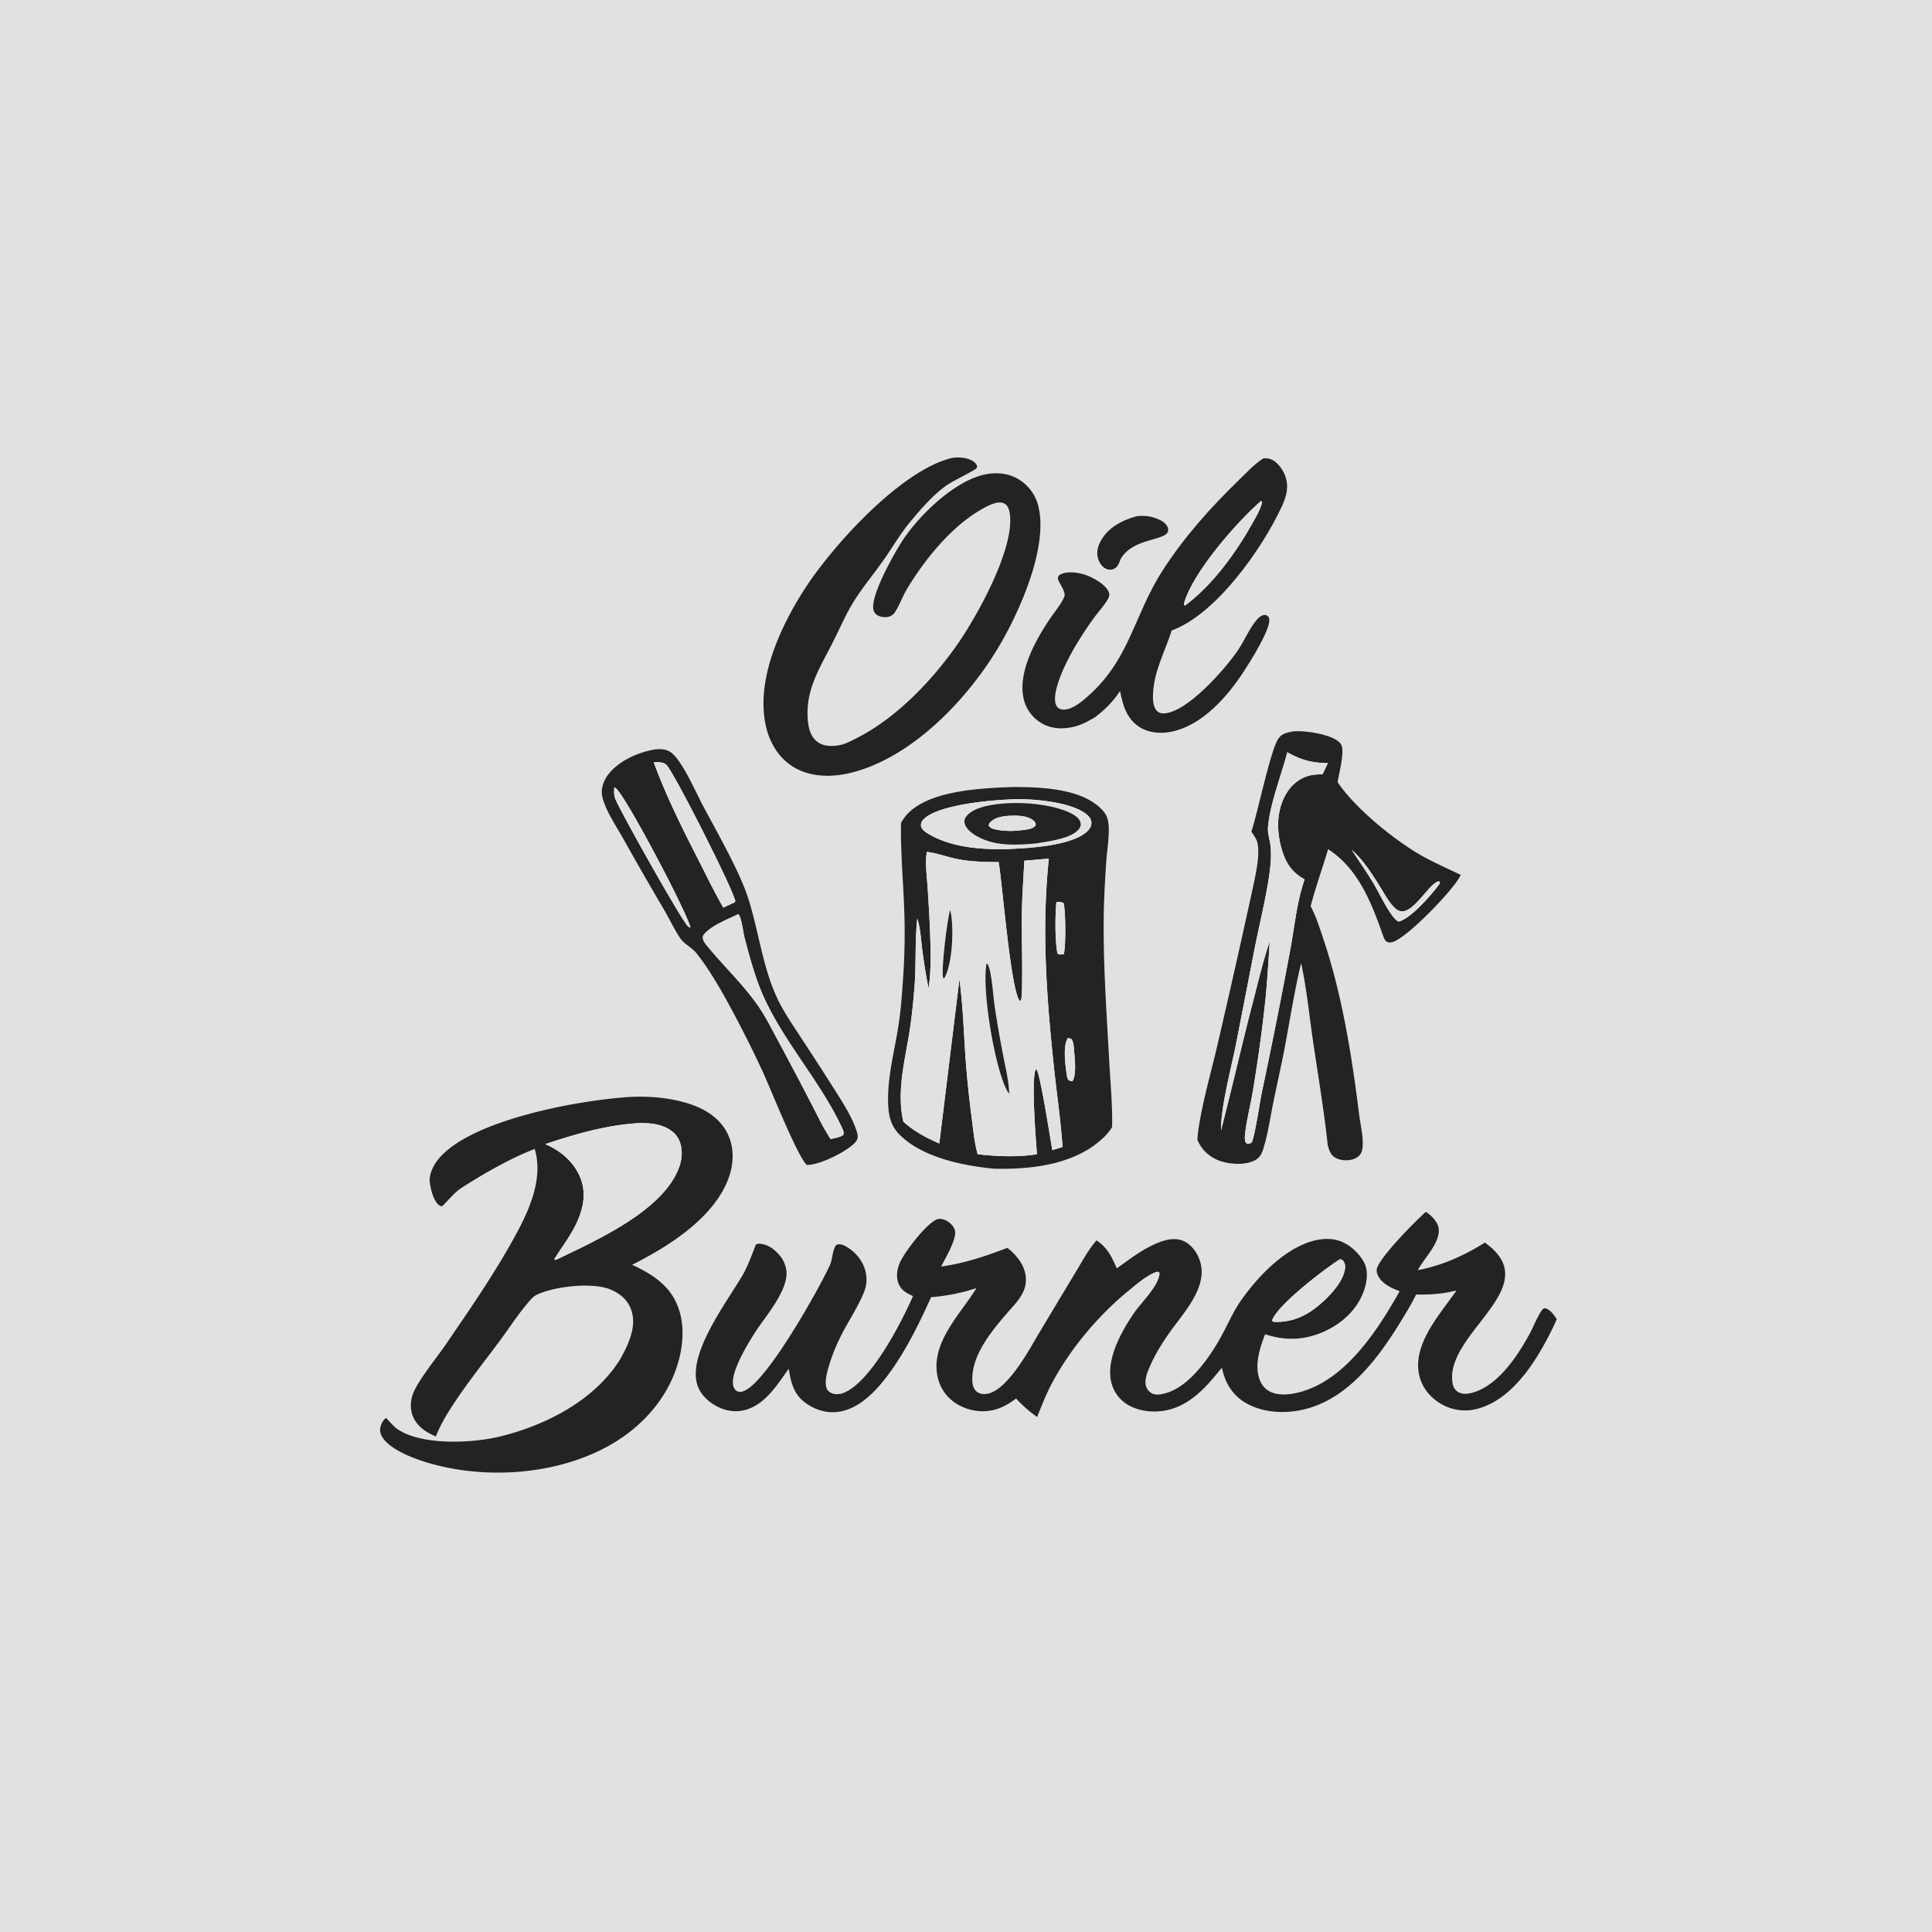 <svg xmlns="http://www.w3.org/2000/svg" style="display: block;" viewBox="0 0 2048 2048" width="1024" height="1024"><path transform="translate(0,0)" fill="rgb(225,225,225)" d="M 0 0 L 2048 0 L 2048 2048 L 0 2048 L 0 0 z M 1009.96 485.241 C 955.355 497.45 880.903 580.111 851.525 626.533 C 826.275 666.433 801.151 721.614 811.837 769.589 C 815.747 787.142 825.369 803.449 840.973 812.962 C 859.667 824.359 882.734 824.172 903.365 818.872 C 968.272 802.198 1027.13 739.674 1059.97 683.508 C 1081.82 646.133 1111.83 578.28 1100.4 535.367 A 46.075 46.075 0 0 0 1078.09 507.085 C 1065.83 500.366 1051.21 500.39 1038.11 504.48 C 1007.68 513.983 973.261 547.447 956.163 573.799 C 947.502 587.503 922.866 630.693 925.801 646.043 A 9.066 9.066 0 0 0 930.117 652.201 C 933.698 654.355 938.932 654.864 942.881 653.531 C 945.472 652.655 947.37 650.975 948.854 648.704 C 953.843 641.067 956.778 632.07 961.51 624.222 C 980.617 592.53 1009.39 557.027 1042.04 539.042 C 1047.97 535.78 1057.7 530.442 1064.44 533.704 C 1067.74 535.301 1069.26 538.781 1069.97 542.172 C 1077.5 577.803 1036.86 651.125 1016.02 681.353 C 989.258 720.19 950.662 760.922 908.331 782.302 C 902.841 785.075 896.635 788.519 890.564 789.755 C 882.675 791.361 873.297 791.413 866.543 786.403 C 859.822 781.416 857.359 773.108 856.506 765.133 C 852.887 731.318 869.706 707.205 883.982 678.606 C 891.361 663.822 897.752 648.695 906.811 634.798 C 916.381 620.117 927.633 606.609 937.655 592.261 C 946.565 579.505 954.192 566.158 964.153 554.095 C 975.573 540.264 989.311 524.269 1004.11 514.02 C 1009.43 510.331 1033.18 498.593 1035 496.541 C 1035.5 495.977 1035.57 495.148 1035.86 494.452 C 1035.16 491.821 1033.69 490.277 1031.43 488.841 C 1025.33 484.98 1016.93 484.473 1009.96 485.241 z M 1339.22 485.848 C 1329.56 492.07 1321.35 500.99 1313.12 508.979 C 1283.13 538.112 1255.44 569.063 1232.71 604.271 C 1200.43 654.252 1198.04 701.132 1148.57 742.021 C 1142.84 746.753 1133.35 753.488 1125.5 752.012 C 1122.95 751.533 1121.1 750.351 1119.83 748.027 C 1114.92 739.093 1123.44 717.818 1127.34 709.127 C 1135.71 690.502 1147.13 672.458 1158.99 655.83 C 1163.84 649.022 1170.29 642.322 1174.46 635.163 C 1175.87 632.745 1176.41 630.41 1175.38 627.725 C 1172.29 619.712 1159.84 612.879 1152.06 609.89 C 1144.49 606.978 1131.18 604.747 1123.72 609.114 C 1121.42 610.458 1121.62 611.522 1121.34 613.901 C 1123.23 618.953 1130.31 627.699 1128.1 632.821 C 1124.56 641.042 1117.25 649.363 1112.25 656.882 C 1097 679.813 1077.44 714.829 1085.81 743.552 C 1088.87 754.07 1096.7 763.149 1106.51 767.977 C 1118.27 773.761 1132.34 772.964 1144.41 768.597 C 1150.15 766.52 1155.35 763.491 1160.6 760.427 C 1171.6 752.192 1179.68 743.935 1187.32 732.535 C 1190.05 746.944 1193.99 761.093 1206.77 769.949 C 1216.83 776.927 1229.83 778.075 1241.59 775.684 C 1274.83 768.926 1301.44 738.102 1318.99 711.025 C 1325.19 701.47 1347.12 666.934 1345.47 656.235 C 1345.05 653.573 1344.06 653.213 1341.99 651.901 C 1338.62 651.736 1336.6 652.646 1334.21 654.931 C 1325.83 662.944 1319.17 679.092 1312.41 689.059 C 1298.91 708.987 1258.68 755.005 1233.86 756.259 C 1231.22 756.392 1228.64 755.67 1226.68 753.811 C 1221.46 748.836 1221.93 738.68 1222.49 732.027 C 1224.4 709.419 1235.28 689.566 1242.06 668.354 C 1289.27 651.072 1337.8 581.894 1358.59 537.326 C 1363.65 526.468 1366.69 516.004 1362.3 504.272 C 1359.81 497.596 1354.28 489.748 1347.51 486.915 C 1344.73 485.753 1342.18 485.703 1339.22 485.848 z M 1205.1 547.162 C 1189.79 551.441 1175.22 558.611 1167.02 573.063 C 1163.72 578.865 1162.04 585.63 1164.01 592.167 C 1165.27 596.326 1167.88 600.539 1171.81 602.638 C 1174.18 603.902 1176.83 604.223 1179.43 603.501 C 1182.94 602.524 1184.67 600.301 1186.09 597.158 A 105.176 105.176 0 0 0 1188.01 592.515 C 1188.19 592.214 1188.37 591.91 1188.55 591.611 C 1203.18 568.041 1242.22 574.325 1238.02 559.666 C 1236.7 555.099 1232 552.164 1227.91 550.401 C 1220.15 547.057 1213.43 546.364 1205.1 547.162 z M 1371.02 775.229 C 1364.39 776.508 1358.6 777.448 1354.73 783.587 C 1346.55 796.578 1333.14 861.43 1326.5 881.569 C 1328.58 884.766 1331.37 888.402 1332.5 892.062 C 1336.42 904.789 1330.63 928.865 1327.87 941.946 A 12427.8 12427.8 0 0 1 1289.98 1110.08 C 1283.5 1137.78 1270.92 1181.64 1269.24 1208.32 C 1273.99 1218.8 1281.07 1225.86 1291.96 1230.17 C 1302.37 1234.29 1319.17 1235.38 1329.41 1230.4 C 1335.48 1227.46 1337.58 1223.09 1339.46 1216.88 C 1344.28 1200.9 1346.74 1183.45 1350.1 1167.06 C 1354.2 1147.06 1358.78 1127.15 1362.52 1107.07 C 1367.85 1078.45 1372.42 1049.41 1379.25 1021.11 C 1385.08 1047.74 1387.76 1075.68 1391.71 1102.68 C 1397.12 1139.63 1403.5 1176.78 1407.43 1213.91 C 1409.08 1219.59 1410.49 1224.59 1416.05 1227.55 C 1421.62 1230.51 1429.62 1230.7 1435.46 1228.47 C 1438.93 1227.14 1442.05 1224.68 1443.34 1221.09 C 1446.85 1211.32 1442.1 1192.24 1440.83 1182.04 C 1432.95 1118.57 1422.55 1053.05 1401.85 992.352 C 1398.5 982.524 1395.24 972.1 1390.47 962.871 A 55.312 55.312 0 0 0 1389.33 960.782 C 1394.59 940.351 1401.9 920.434 1407.84 900.186 C 1439.52 920.681 1453.38 955.929 1465.44 990.017 C 1467.19 994.963 1468.51 999.97 1474.75 998.982 C 1489.56 996.636 1538.96 944.886 1547.13 929.995 C 1547.59 929.153 1548.02 928.293 1548.42 927.419 C 1533.7 920.191 1518.58 913.802 1504.41 905.513 C 1476.46 889.169 1435.83 856.023 1417.96 829.116 C 1419.17 820.672 1425.97 795.736 1421.54 788.943 C 1415.86 780.232 1394.28 776.586 1384.54 775.546 C 1379.99 775.059 1375.59 774.997 1371.02 775.229 z M 695.352 794.294 C 677.353 796.898 656.08 806.225 644.747 820.973 C 640.113 827.003 636.885 835.449 638.162 843.145 C 638.243 843.631 638.344 844.113 638.459 844.591 C 642.146 859.887 653.198 875.708 660.86 889.385 A 3763.59 3763.59 0 0 0 704.367 965.127 C 709.984 974.758 714.851 985.392 721.09 994.582 C 725.261 1000.73 733.177 1004.31 737.99 1010.17 C 751.484 1026.61 766.024 1052.36 776.214 1071.38 C 787.633 1092.69 798.609 1114.54 808.724 1136.5 C 817.246 1154.99 844.455 1224.01 855.131 1234.9 C 868.701 1235.07 895.062 1221.88 904.967 1212.65 C 907.366 1210.41 909.258 1208.05 909.261 1204.62 C 909.263 1202.83 908.688 1200.89 908.158 1199.2 C 903.024 1182.86 891.35 1165.72 882.26 1151.17 A 4388.64 4388.64 0 0 0 847.072 1096.83 C 838.462 1083.57 829.214 1070.13 822.752 1055.66 C 807.887 1022.39 804.012 985.548 792.808 951.231 C 783.477 922.65 759.766 881.623 745.077 853.845 C 737.412 839.351 723.601 807.558 712.12 798.22 C 707.232 794.245 701.455 793.743 695.352 794.294 z M 1068.63 834.446 C 1037.04 835.713 983.265 838.498 960.901 863.959 C 958.668 866.502 956.726 869.402 955.099 872.368 C 954.542 901.011 957.085 929.875 958.256 958.502 A 679.005 679.005 0 0 1 957.407 1034.96 C 956.276 1052.92 954.936 1071.22 952.092 1089 C 947.863 1115.45 940.881 1140.97 941.39 1168.06 C 941.632 1180.94 943.673 1192.73 953.086 1202.32 C 977.259 1226.98 1021.04 1235.83 1054 1238.92 C 1093.69 1239.8 1139.99 1234.6 1170.1 1205.61 C 1173.48 1202.35 1176.44 1198.78 1178.86 1194.76 C 1179.4 1172.15 1177.2 1149.09 1175.95 1126.5 C 1173.28 1078.21 1169.88 1029.84 1169.94 981.454 C 1169.97 958.396 1171.15 935.172 1172.79 912.176 C 1173.6 900.783 1175.69 888.644 1175.36 877.26 C 1175.22 872.812 1174.48 867.71 1172.32 863.755 A 21.004 21.004 0 0 0 1170.76 861.346 A 30.58 30.58 0 0 0 1168.66 858.817 C 1148.41 836.795 1108.22 834.688 1080.48 834.264 A 182.662 182.662 0 0 0 1068.63 834.446 z M 659.64 1163.42 C 607.597 1167.59 498.819 1187.86 465.11 1228.22 C 459.505 1234.93 454.597 1244.48 455.601 1253.44 C 456.359 1260.2 459.725 1273.87 465.736 1277.76 C 466.699 1278.38 467.6 1278.54 468.663 1278.81 C 475.401 1272.23 481.583 1264.14 489.483 1259.05 C 512.374 1244.3 541.328 1227.69 566.805 1217.97 C 575.944 1248.54 561.696 1281.22 547.283 1307.85 C 525.195 1348.66 498.915 1386.63 472.749 1424.87 C 462.953 1439.18 446.278 1459.35 439.095 1474.3 C 435.611 1481.54 434.443 1490.39 436.584 1498.21 C 439.164 1507.63 446.279 1514.62 454.695 1519.17 A 202.752 202.752 0 0 0 461.954 1522.85 C 466.293 1511.94 471.934 1502 478.279 1492.13 C 493.763 1468.04 511.876 1445.4 528.976 1422.44 C 539.666 1408.09 549.648 1392.34 561.442 1378.93 C 563.849 1376.19 565.922 1373.95 569.272 1372.38 C 587.834 1363.68 627.244 1359.02 646.702 1366.77 C 656.59 1370.7 664.868 1377.48 668.757 1387.6 C 674.181 1401.71 669.364 1416.84 663.186 1429.81 C 661.479 1433.4 659.565 1436.89 657.654 1440.37 C 631.083 1483.94 578.794 1510.82 530.359 1522.64 C 501.278 1529.74 450.299 1532.34 423.51 1516.31 C 417.343 1512.63 414.262 1508.11 409.406 1503.18 C 406.609 1504.43 405.092 1507.79 403.968 1510.51 C 402.368 1514.39 402.559 1518.04 404.408 1521.8 C 411.391 1536 438.118 1545.96 452.4 1550.27 C 512.978 1568.55 587.674 1563.95 643.611 1533.57 C 678.631 1514.55 707.24 1483.84 718.644 1445.18 C 725.172 1423.04 726.297 1397.58 714.838 1376.83 C 705.101 1359.2 687.886 1348.92 670.061 1340.72 C 708.792 1321.32 758.359 1290.27 773.01 1247.01 C 777.959 1232.4 778.212 1216.11 771.417 1202 C 763.555 1185.68 748.121 1175.89 731.441 1170.34 C 709.515 1163.04 682.637 1161.11 659.64 1163.42 z M 1511.36 1284.64 C 1501.34 1293.5 1460.04 1334.77 1459.31 1346.21 C 1459.03 1350.68 1462.24 1355.53 1465.33 1358.46 C 1470.43 1363.29 1477.15 1366.3 1483.66 1368.72 C 1460.5 1409.95 1426.77 1462.1 1378.79 1475.44 C 1368.54 1478.29 1354.9 1480.08 1345.32 1474.63 C 1339.29 1471.21 1335.73 1465.38 1334.12 1458.76 C 1330.56 1444.13 1335.82 1427.9 1341.12 1414.34 C 1363.83 1422.02 1385.76 1420.53 1407.26 1409.75 C 1425.13 1400.8 1439.93 1386.22 1446.22 1366.95 C 1449.21 1357.78 1450.63 1346.84 1445.87 1338.02 C 1440.16 1327.44 1429.08 1317.69 1417.4 1314.62 C 1400.85 1310.28 1382.44 1317.21 1368.44 1325.89 C 1347.99 1338.56 1329.27 1358.89 1315.54 1378.46 C 1306.93 1390.75 1301.33 1404.37 1294.09 1417.42 C 1282.66 1438.03 1262.75 1466.77 1239.65 1475.49 C 1235.05 1477.23 1228.12 1479.18 1223.21 1477.83 C 1219.76 1476.89 1216.91 1474.21 1215.44 1470.96 C 1212.33 1464.07 1215.99 1455.32 1218.77 1448.84 C 1224.28 1435.96 1231.84 1423.87 1239.89 1412.44 C 1255.02 1390.96 1282.08 1363.19 1271.39 1334.85 C 1268.39 1326.9 1262.42 1318.89 1254.45 1315.45 C 1244.97 1311.36 1234.44 1314.37 1225.41 1318.24 C 1210.22 1324.77 1197.23 1334.95 1183.87 1344.46 C 1178.21 1331.76 1174.12 1322.96 1162.44 1314.78 C 1162.21 1315.02 1161.98 1315.27 1161.76 1315.52 C 1153.67 1324.75 1147.33 1336.81 1140.95 1347.28 L 1103.77 1409.18 C 1092.5 1428 1081.48 1449.08 1066.17 1464.93 C 1060.52 1470.8 1052.84 1477.1 1044.4 1477.75 C 1040.88 1478.02 1036.82 1476.92 1034.37 1474.23 C 1030.33 1469.8 1030.35 1462.78 1030.87 1457.17 C 1033.14 1432.71 1052.33 1409.57 1067.77 1391.75 C 1074.18 1384.35 1081.81 1376.87 1085.44 1367.61 C 1090.08 1355.79 1086.64 1343.49 1079 1333.81 C 1075.81 1329.77 1072.6 1326.35 1068.43 1323.27 L 1067.78 1322.78 C 1044.55 1331.65 1022.47 1339.12 997.7 1342.58 C 1001.61 1334.57 1014.78 1313.05 1012.23 1304.06 C 1010.92 1299.46 1006.35 1295.26 1002.09 1293.4 C 999.653 1292.33 996.511 1291.55 993.888 1292.34 C 982.777 1295.69 957.662 1328.38 953.371 1339.72 C 950.644 1346.94 949.598 1354.95 953.123 1362.08 C 956.204 1368.32 961.683 1371.2 967.793 1373.89 C 955.315 1402.44 923.093 1465.02 894.393 1476.42 C 890.268 1478.06 885.343 1478.55 881.218 1476.6 C 878.418 1475.27 876.769 1473.54 875.933 1470.51 C 874.206 1464.25 876.571 1455.39 878.327 1449.22 C 881.834 1436.88 886.992 1424.75 892.838 1413.35 C 899.563 1400.24 915.752 1375.39 918.015 1362.55 C 920.877 1346.31 912.153 1330.83 898.5 1322.3 C 895.477 1320.41 891.719 1318.36 888.047 1319.14 C 886.555 1319.46 885.965 1320.17 885.254 1321.51 C 882.202 1327.28 882.374 1335.44 879.424 1341.73 C 866.581 1369.12 815.208 1460.32 790.613 1473.52 C 788.074 1474.88 784.958 1476.05 782.102 1474.98 C 779.646 1474.06 778.325 1472.13 777.538 1469.73 C 773.1 1456.2 792.949 1424.1 800.119 1412.86 C 811.383 1395.21 837.722 1366.06 833.3 1344.79 C 832.465 1340.77 830.706 1336.72 828.496 1333.26 C 823.067 1326.26 816.547 1320.1 807.416 1318.64 C 805.044 1318.26 803.464 1318.11 801.29 1319.26 C 796.991 1329.89 793.205 1341.14 787.505 1351.1 C 771.126 1379.72 726.305 1437.09 740.123 1470.59 C 744.549 1481.33 755.052 1489.39 765.726 1493.35 A 40.05 40.05 0 0 0 797.118 1492.01 C 814.373 1483.9 825.287 1465.84 836.145 1450.97 C 838.117 1464.49 841.178 1477.29 852.595 1486.17 C 862.814 1494.11 875.475 1498.38 888.446 1496.67 C 911.323 1493.66 929.825 1473.32 942.676 1455.73 C 960.754 1430.97 974.404 1402.93 987.013 1375.09 C 1003.84 1373.69 1019.02 1370.75 1035.07 1365.4 C 1017.72 1393.7 985.067 1424.49 994.321 1461.3 C 997.271 1473.04 1004.77 1482.68 1015.19 1488.77 C 1026.99 1495.66 1041.59 1497.91 1054.81 1494.25 C 1063.23 1491.91 1070.14 1487.66 1077.08 1482.53 C 1083.97 1489.9 1091.1 1496.31 1099.41 1502.05 C 1104.38 1489.65 1109.32 1477.05 1115.66 1465.26 C 1135.25 1428.85 1164.96 1393.77 1196.99 1367.65 C 1204.85 1361.23 1214.78 1352.61 1224.28 1348.81 C 1225.41 1348.36 1226.45 1348.17 1227.64 1347.97 L 1229.18 1349.06 C 1229.26 1362.2 1209.94 1380.54 1202.6 1391.13 C 1185.84 1415.3 1162.14 1458.2 1188.77 1484.02 C 1198.09 1493.05 1212.9 1496.72 1225.63 1496.26 C 1249.34 1495.41 1266.67 1482.48 1282.02 1465.47 C 1286.58 1460.42 1290.93 1455.13 1295.2 1449.82 C 1298.5 1464.94 1305.37 1477.61 1318.81 1486.12 C 1337.14 1497.73 1361.65 1499.02 1382.28 1494.06 C 1430.91 1482.38 1463.24 1436.77 1487.68 1396.27 C 1492.41 1388.42 1497.19 1380.51 1501.15 1372.24 C 1515.81 1372.59 1529.72 1371.62 1543.95 1367.94 C 1526.96 1392.57 1498.13 1423.45 1504.03 1455.96 C 1506.36 1468.84 1514.28 1479.54 1525.11 1486.68 A 50.079 50.079 0 0 0 1564.13 1493.85 C 1593.77 1487.13 1616.02 1460.13 1630.94 1435.44 C 1638 1423.74 1644.89 1410.87 1650.24 1398.29 C 1646.92 1393.47 1643.84 1388.59 1637.98 1386.76 C 1635.66 1387.27 1635.39 1387.45 1633.99 1389.53 C 1629.11 1396.76 1625.83 1405.78 1621.66 1413.51 C 1608.88 1437.17 1586.94 1470.8 1558.34 1476.88 C 1553.94 1477.82 1549.02 1477.85 1545.15 1475.25 C 1541.8 1472.99 1540.19 1469.29 1539.65 1465.4 C 1532.32 1413.35 1635.25 1366.14 1578.33 1320.44 A 118.885 118.885 0 0 0 1574.06 1317.19 C 1551.6 1331.14 1529.15 1341.32 1503.04 1346.41 L 1503.69 1345.19 C 1510.54 1332.58 1529.34 1314.6 1524.42 1299.38 C 1522.72 1294.13 1516.43 1287.49 1511.65 1284.78 C 1511.55 1284.72 1511.45 1284.69 1511.36 1284.64 z"></path><path transform="translate(0,0)" fill="rgb(35,35,33)" d="M 956.163 573.799 C 973.261 547.447 1007.68 513.983 1038.11 504.48 C 1051.21 500.39 1065.83 500.366 1078.09 507.085 A 46.075 46.075 0 0 1 1100.4 535.367 C 1111.83 578.28 1081.82 646.133 1059.97 683.508 C 1027.13 739.674 968.272 802.198 903.365 818.872 C 882.734 824.172 859.667 824.359 840.973 812.962 C 825.369 803.449 815.747 787.142 811.837 769.589 C 801.151 721.614 826.275 666.433 851.525 626.533 C 880.903 580.111 955.355 497.45 1009.96 485.241 C 1016.93 484.473 1025.33 484.98 1031.43 488.841 C 1033.69 490.277 1035.16 491.821 1035.86 494.452 C 1035.57 495.148 1035.5 495.977 1035 496.541 C 1033.18 498.593 1009.43 510.331 1004.11 514.02 C 989.311 524.269 975.573 540.264 964.153 554.095 C 954.192 566.158 946.565 579.505 937.655 592.261 C 927.633 606.609 916.381 620.117 906.811 634.798 C 897.752 648.695 891.361 663.822 883.982 678.606 C 869.706 707.205 852.887 731.318 856.506 765.133 C 857.359 773.108 859.822 781.416 866.543 786.403 C 873.297 791.413 882.675 791.361 890.564 789.755 C 896.635 788.519 902.841 785.075 908.331 782.302 C 950.662 760.922 989.258 720.19 1016.02 681.353 C 1036.86 651.125 1077.5 577.803 1069.97 542.172 C 1069.26 538.781 1067.74 535.301 1064.44 533.704 C 1057.7 530.442 1047.97 535.78 1042.04 539.042 C 1009.39 557.027 980.617 592.53 961.51 624.222 C 956.778 632.07 953.843 641.067 948.854 648.704 C 947.37 650.975 945.472 652.655 942.881 653.531 C 938.932 654.864 933.698 654.355 930.117 652.201 A 9.066 9.066 0 0 1 925.801 646.043 C 922.866 630.693 947.502 587.503 956.163 573.799 z"></path><path transform="translate(0,0)" fill="rgb(35,35,33)" d="M 1160.6 760.427 C 1155.35 763.491 1150.15 766.52 1144.41 768.597 C 1132.34 772.964 1118.27 773.761 1106.51 767.977 C 1096.7 763.149 1088.87 754.07 1085.81 743.552 C 1077.44 714.829 1097 679.813 1112.25 656.882 C 1117.25 649.363 1124.56 641.042 1128.1 632.821 C 1130.31 627.699 1123.23 618.953 1121.34 613.901 C 1121.62 611.522 1121.42 610.458 1123.72 609.114 C 1131.18 604.747 1144.49 606.978 1152.06 609.89 C 1159.84 612.879 1172.29 619.712 1175.38 627.725 C 1176.41 630.41 1175.87 632.745 1174.46 635.163 C 1170.29 642.322 1163.84 649.022 1158.99 655.83 C 1147.13 672.458 1135.71 690.502 1127.34 709.127 C 1123.44 717.818 1114.92 739.093 1119.83 748.027 C 1121.1 750.351 1122.95 751.533 1125.5 752.012 C 1133.35 753.488 1142.84 746.753 1148.57 742.021 C 1198.04 701.132 1200.43 654.252 1232.71 604.271 C 1255.44 569.063 1283.13 538.112 1313.12 508.979 C 1321.35 500.99 1329.56 492.07 1339.22 485.848 C 1342.18 485.703 1344.73 485.753 1347.51 486.915 C 1354.28 489.748 1359.81 497.596 1362.3 504.272 C 1366.69 516.004 1363.65 526.468 1358.59 537.326 C 1337.8 581.894 1289.27 651.072 1242.06 668.354 C 1235.28 689.566 1224.4 709.419 1222.49 732.027 C 1221.93 738.68 1221.46 748.836 1226.68 753.811 C 1228.64 755.67 1231.22 756.392 1233.86 756.259 C 1258.68 755.005 1298.91 708.987 1312.41 689.059 C 1319.17 679.092 1325.83 662.944 1334.21 654.931 C 1336.6 652.646 1338.62 651.736 1341.99 651.901 C 1344.06 653.213 1345.05 653.573 1345.47 656.235 C 1347.12 666.934 1325.19 701.47 1318.99 711.025 C 1301.44 738.102 1274.83 768.926 1241.59 775.684 C 1229.83 778.075 1216.83 776.927 1206.77 769.949 C 1193.99 761.093 1190.05 746.944 1187.32 732.535 C 1179.68 743.935 1171.6 752.192 1160.6 760.427 z M 1336.88 530.887 C 1310.44 553.935 1264.1 607.224 1255.14 639.541 C 1255.34 640.562 1255.24 641.328 1256 642.073 C 1285.55 620.078 1310.18 585.887 1327.96 554.087 C 1331.67 547.444 1336.18 540.005 1337.83 532.502 L 1336.88 530.887 z"></path><path transform="translate(0,0)" fill="rgb(225,225,225)" d="M 1256 642.073 C 1255.24 641.328 1255.34 640.562 1255.14 639.541 C 1264.1 607.224 1310.44 553.935 1336.88 530.887 L 1337.83 532.502 C 1336.18 540.005 1331.67 547.444 1327.96 554.087 C 1310.18 585.887 1285.55 620.078 1256 642.073 z"></path><path transform="translate(0,0)" fill="rgb(35,35,33)" d="M 1188.01 592.515 A 105.176 105.176 0 0 1 1186.09 597.158 C 1184.67 600.301 1182.94 602.524 1179.43 603.501 C 1176.83 604.223 1174.18 603.902 1171.81 602.638 C 1167.88 600.539 1165.27 596.326 1164.01 592.167 C 1162.04 585.63 1163.72 578.865 1167.02 573.063 C 1175.22 558.611 1189.79 551.441 1205.1 547.162 C 1213.43 546.364 1220.15 547.057 1227.91 550.401 C 1232 552.164 1236.7 555.099 1238.02 559.666 C 1242.22 574.325 1203.18 568.041 1188.55 591.611 C 1188.37 591.91 1188.19 592.214 1188.01 592.515 z"></path><path transform="translate(0,0)" fill="rgb(35,35,33)" d="M 1326.5 881.569 C 1333.14 861.43 1346.55 796.578 1354.73 783.587 C 1358.6 777.448 1364.39 776.508 1371.02 775.229 C 1375.59 774.997 1379.99 775.059 1384.54 775.546 C 1394.28 776.586 1415.86 780.232 1421.54 788.943 C 1425.97 795.736 1419.17 820.672 1417.96 829.116 C 1435.83 856.023 1476.46 889.169 1504.41 905.513 C 1518.58 913.802 1533.7 920.191 1548.42 927.419 C 1548.02 928.293 1547.59 929.153 1547.13 929.995 C 1538.96 944.886 1489.56 996.636 1474.75 998.982 C 1468.51 999.97 1467.19 994.963 1465.44 990.017 C 1453.38 955.929 1439.52 920.681 1407.84 900.186 C 1401.9 920.434 1394.59 940.351 1389.33 960.782 A 55.312 55.312 0 0 1 1390.47 962.871 C 1395.24 972.1 1398.5 982.524 1401.85 992.352 C 1422.55 1053.05 1432.95 1118.57 1440.83 1182.04 C 1442.1 1192.24 1446.85 1211.32 1443.34 1221.09 C 1442.05 1224.68 1438.93 1227.14 1435.46 1228.47 C 1429.62 1230.7 1421.62 1230.51 1416.05 1227.55 C 1410.49 1224.59 1409.08 1219.59 1407.43 1213.91 C 1403.5 1176.78 1397.12 1139.63 1391.71 1102.68 C 1387.76 1075.68 1385.08 1047.74 1379.25 1021.11 C 1372.42 1049.41 1367.85 1078.45 1362.52 1107.07 C 1358.78 1127.15 1354.2 1147.06 1350.1 1167.06 C 1346.74 1183.45 1344.28 1200.9 1339.46 1216.88 C 1337.58 1223.09 1335.48 1227.46 1329.41 1230.4 C 1319.17 1235.38 1302.37 1234.29 1291.96 1230.17 C 1281.07 1225.86 1273.99 1218.8 1269.24 1208.32 C 1270.92 1181.64 1283.5 1137.78 1289.98 1110.08 A 12427.8 12427.8 0 0 0 1327.87 941.946 C 1330.63 928.865 1336.42 904.789 1332.5 892.062 C 1331.37 888.402 1328.58 884.766 1326.5 881.569 z M 1364.59 797.431 C 1358.2 822.26 1346.14 852.051 1344.13 877.04 C 1343.6 883.679 1346.32 890.886 1346.91 897.55 C 1348.23 912.306 1345.64 928.005 1343.01 942.474 C 1339.23 963.182 1334.31 983.709 1330.17 1004.35 L 1310.08 1107.57 C 1304.96 1132.75 1293.94 1174.19 1294.38 1198.16 C 1306.38 1151.78 1316.91 1105.06 1329.04 1058.71 C 1334.32 1038.48 1339.09 1017.86 1345.92 998.095 A 1864.79 1864.79 0 0 1 1341.76 1056.44 A 1663.6 1663.6 0 0 1 1328.1 1156.49 C 1325.63 1171.54 1321.55 1186.86 1319.83 1201.95 C 1319.48 1205.03 1319.39 1207.57 1320.17 1210.58 L 1321.93 1212.47 C 1324.67 1212.38 1324.88 1212.38 1327.07 1210.75 C 1330.47 1202.46 1335.35 1169 1337.65 1157.68 A 6111.43 6111.43 0 0 0 1367.22 1009.53 C 1372.11 984.154 1374.42 956.531 1382.94 932.175 C 1369.24 924.604 1363.02 914.961 1358.67 900.106 C 1353.15 881.196 1352.99 860.335 1362.67 842.7 C 1368.03 832.962 1376.31 825.471 1387.13 822.428 C 1392.06 821.04 1396.96 820.811 1402.04 820.748 L 1407.5 808.94 C 1390.27 808.604 1379.75 805.844 1364.59 797.431 z M 1432.86 900.957 C 1440.64 912.867 1448.91 924.461 1456.13 936.725 C 1462.1 946.852 1467.15 957.875 1473.75 967.573 C 1475.9 970.738 1479.02 975.363 1482.63 976.922 C 1495.32 973.734 1515.84 950.157 1524.22 939.302 L 1526.46 936.218 L 1525.63 934.221 C 1514.38 934.617 1495.21 977.329 1479.34 963.186 C 1472.93 957.479 1468.46 949.014 1463.98 941.772 C 1455.15 927.506 1445.67 912.026 1432.86 900.957 z"></path><path transform="translate(0,0)" fill="rgb(35,35,33)" d="M 855.131 1234.9 C 844.455 1224.01 817.246 1154.99 808.724 1136.5 C 798.609 1114.54 787.633 1092.69 776.214 1071.38 C 766.024 1052.36 751.484 1026.61 737.99 1010.17 C 733.177 1004.31 725.261 1000.73 721.09 994.582 C 714.851 985.392 709.984 974.758 704.367 965.127 A 3763.59 3763.59 0 0 1 660.86 889.385 C 653.198 875.708 642.146 859.887 638.459 844.591 C 638.344 844.113 638.243 843.631 638.162 843.145 C 636.885 835.449 640.113 827.003 644.747 820.973 C 656.08 806.225 677.353 796.898 695.352 794.294 C 701.455 793.743 707.232 794.245 712.12 798.22 C 723.601 807.558 737.412 839.351 745.077 853.845 C 759.766 881.623 783.477 922.65 792.808 951.231 C 804.012 985.548 807.887 1022.39 822.752 1055.66 C 829.214 1070.13 838.462 1083.57 847.072 1096.83 A 4388.64 4388.64 0 0 1 882.26 1151.17 C 891.35 1165.72 903.024 1182.86 908.158 1199.2 C 908.688 1200.89 909.263 1202.83 909.261 1204.62 C 909.258 1208.05 907.366 1210.41 904.967 1212.65 C 895.062 1221.88 868.701 1235.07 855.131 1234.9 z M 692.977 808.109 C 706.182 843.892 722.52 876.672 739.851 910.578 C 748.638 927.769 757.046 945.355 766.708 962.065 L 777.808 956.975 L 779.511 955.707 C 779.338 946.858 714.46 818.506 706.474 810.823 C 703.005 807.485 697.432 807.982 692.977 808.109 z M 651.185 834.54 C 650.965 838.671 650.604 842.657 652.127 846.58 C 657.02 859.191 721.975 974.884 729.205 981.875 C 730.276 982.91 730.5 982.796 731.999 983.361 C 727.838 966.207 662.467 841.995 652.401 835.177 C 652.022 834.921 651.59 834.752 651.185 834.54 z M 782.701 968.958 C 771.833 974.417 751.722 981.825 745.154 992.236 C 744.735 996.624 746.634 999.023 749.32 1002.32 C 766.924 1023.95 787.752 1043.31 803.686 1066.31 C 811.961 1078.26 818.56 1091.78 825.502 1104.53 A 4132.21 4132.21 0 0 1 871.902 1193.14 C 874.703 1197.92 877.411 1202.79 880.459 1207.42 C 885.137 1206.42 889.743 1205.77 893.848 1203.19 C 894.953 1200.09 893.602 1197.71 892.222 1194.77 C 869.731 1146.82 832.491 1106.43 810.312 1058.38 C 801.023 1038.25 794.667 1014.94 789.146 993.498 C 787.662 987.731 786.13 973.004 782.701 968.958 z"></path><path transform="translate(0,0)" fill="rgb(225,225,225)" d="M 1294.38 1198.16 C 1293.94 1174.19 1304.96 1132.75 1310.08 1107.57 L 1330.17 1004.35 C 1334.31 983.709 1339.23 963.182 1343.01 942.474 C 1345.64 928.005 1348.23 912.306 1346.91 897.55 C 1346.32 890.886 1343.6 883.679 1344.13 877.04 C 1346.14 852.051 1358.2 822.26 1364.59 797.431 C 1379.75 805.844 1390.27 808.604 1407.5 808.94 L 1402.04 820.748 C 1396.96 820.811 1392.06 821.04 1387.13 822.428 C 1376.31 825.471 1368.03 832.962 1362.67 842.7 C 1352.99 860.335 1353.15 881.196 1358.67 900.106 C 1363.02 914.961 1369.24 924.604 1382.94 932.175 C 1374.42 956.531 1372.11 984.154 1367.22 1009.53 A 6111.43 6111.43 0 0 1 1337.65 1157.68 C 1335.35 1169 1330.47 1202.46 1327.07 1210.75 C 1324.88 1212.38 1324.67 1212.38 1321.93 1212.47 L 1320.17 1210.58 C 1319.39 1207.57 1319.48 1205.03 1319.83 1201.95 C 1321.55 1186.86 1325.63 1171.54 1328.1 1156.49 A 1663.6 1663.6 0 0 0 1341.76 1056.44 A 1864.79 1864.79 0 0 0 1345.92 998.095 C 1339.09 1017.86 1334.32 1038.48 1329.04 1058.71 C 1316.91 1105.06 1306.38 1151.78 1294.38 1198.16 z"></path><path transform="translate(0,0)" fill="rgb(225,225,225)" d="M 766.708 962.065 C 757.046 945.355 748.638 927.769 739.851 910.578 C 722.52 876.672 706.182 843.892 692.977 808.109 C 697.432 807.982 703.005 807.485 706.474 810.823 C 714.46 818.506 779.338 946.858 779.511 955.707 L 777.808 956.975 L 766.708 962.065 z"></path><path transform="translate(0,0)" fill="rgb(35,35,33)" d="M 955.099 872.368 C 956.726 869.402 958.668 866.502 960.901 863.959 C 983.265 838.498 1037.04 835.713 1068.63 834.446 A 182.662 182.662 0 0 1 1080.48 834.264 C 1108.22 834.688 1148.41 836.795 1168.66 858.817 A 30.58 30.58 0 0 1 1170.76 861.346 A 21.004 21.004 0 0 1 1172.32 863.755 C 1174.48 867.71 1175.22 872.812 1175.36 877.26 C 1175.69 888.644 1173.6 900.783 1172.79 912.176 C 1171.15 935.172 1169.97 958.396 1169.94 981.454 C 1169.88 1029.84 1173.28 1078.21 1175.95 1126.5 C 1177.2 1149.09 1179.4 1172.15 1178.86 1194.76 C 1176.44 1198.78 1173.48 1202.35 1170.1 1205.61 C 1139.99 1234.6 1093.69 1239.8 1054 1238.92 C 1021.04 1235.83 977.259 1226.98 953.086 1202.32 C 943.673 1192.73 941.632 1180.94 941.39 1168.06 C 940.881 1140.97 947.863 1115.45 952.092 1089 C 954.936 1071.22 956.276 1052.92 957.407 1034.96 A 679.005 679.005 0 0 0 958.256 958.502 C 957.085 929.875 954.542 901.011 955.099 872.368 z M 1070.5 847.45 C 1048.84 848.262 994.085 853.316 979.214 868.326 C 977.485 870.072 976.051 872.444 976.258 874.997 C 976.558 878.693 980.005 881.38 982.891 883.172 C 1006.57 897.873 1037.77 900.573 1065.04 900.155 C 1087.22 899.343 1137.28 897.163 1153.29 880.482 C 1155.55 878.126 1157.09 875.272 1156.94 871.899 C 1156.77 868.179 1154.11 864.989 1151.3 862.804 C 1134.24 849.538 1091.63 846.133 1070.5 847.45 z M 982.44 903.054 C 980.517 915.445 982.622 929.474 983.398 942.015 C 984.97 967.438 988.917 1023.97 984.253 1047.38 A 568.536 568.536 0 0 1 977.755 1007.72 C 976.296 996.692 975.771 984.281 972.345 973.701 C 969.73 997.968 971.312 1022.62 969.337 1047.02 C 968.115 1062.12 966.633 1077.3 964.312 1092.27 C 959.387 1124.06 950.203 1156.85 957.561 1188.99 C 968.834 1199.2 981.825 1206.12 995.713 1212.13 L 1017.02 1038.13 C 1020.59 1064.32 1021.49 1091.1 1023.23 1117.47 A 1055.58 1055.58 0 0 0 1029.79 1182.95 C 1031.51 1196.19 1032.71 1210.7 1036.37 1223.55 C 1056.44 1225.78 1079.33 1226.88 1099.24 1223.48 C 1097.9 1206.77 1093.2 1146.19 1097.68 1134.05 L 1098.88 1133.79 C 1103.22 1141.09 1113.1 1205.98 1115.55 1219.2 L 1126.33 1215.83 C 1124.47 1187.81 1120.23 1159.78 1117.28 1131.84 C 1109.34 1056.72 1104 985.552 1111.8 910.174 C 1103.15 910.915 1094.5 911.755 1085.85 912.383 C 1084.73 933.011 1083.3 953.752 1083.06 974.411 C 1082.9 988.361 1084.65 1052.29 1082.37 1060.25 L 1080.98 1061.01 C 1071.38 1049.93 1062.61 937.037 1058.61 913.842 C 1043.45 913.749 1028.32 913.529 1013.42 910.34 C 1003.19 908.149 992.791 904.189 982.44 903.054 z M 1119.81 956.025 C 1118.5 969.792 1118.15 997.442 1120.96 1010.7 C 1122.96 1012.26 1123.68 1011.82 1126.18 1011.6 C 1126.69 1011.55 1127.21 1011.46 1127.73 1011.4 C 1129.91 1000.85 1129.69 968.523 1127.61 957.582 C 1124.85 955.758 1123.06 956.131 1119.81 956.025 z M 1132.04 1100.31 C 1126.33 1108.19 1129.43 1130.86 1131.01 1140.54 C 1131.33 1142.54 1131.55 1143.7 1133 1145.19 L 1136.61 1146.28 C 1141.56 1140.34 1139.16 1120.41 1138.46 1112.53 C 1138.11 1108.63 1138.12 1104.64 1135.74 1101.37 C 1134.52 1101.01 1133.28 1100.56 1132.04 1100.31 z"></path><path transform="translate(0,0)" fill="rgb(225,225,225)" d="M 731.999 983.361 C 730.5 982.796 730.276 982.91 729.205 981.875 C 721.975 974.884 657.02 859.191 652.127 846.58 C 650.604 842.657 650.965 838.671 651.185 834.54 C 651.59 834.752 652.022 834.921 652.401 835.177 C 662.467 841.995 727.838 966.207 731.999 983.361 z"></path><path transform="translate(0,0)" fill="rgb(225,225,225)" d="M 1065.04 900.155 C 1037.77 900.573 1006.57 897.873 982.891 883.172 C 980.005 881.38 976.558 878.693 976.258 874.997 C 976.051 872.444 977.485 870.072 979.214 868.326 C 994.085 853.316 1048.84 848.262 1070.5 847.45 C 1091.63 846.133 1134.24 849.538 1151.3 862.804 C 1154.11 864.989 1156.77 868.179 1156.94 871.899 C 1157.09 875.272 1155.55 878.126 1153.29 880.482 C 1137.28 897.163 1087.22 899.343 1065.04 900.155 z M 1068.52 851.415 C 1055.52 852.258 1034.43 854.131 1025 864.573 C 1023.05 866.733 1021.93 869.278 1022.44 872.223 C 1023.56 878.677 1030.79 883.815 1036.08 886.731 C 1055.16 897.252 1077.38 895.948 1098.23 894.074 C 1110.53 891.995 1137.77 888.996 1144.63 877.513 C 1145.91 875.379 1145.9 873.354 1145.11 871.064 C 1143.12 865.3 1134.36 861.348 1129.13 859.398 C 1110.58 852.483 1088.16 850.59 1068.52 851.415 z"></path><path transform="translate(0,0)" fill="rgb(35,35,33)" d="M 1098.23 894.074 C 1077.38 895.948 1055.16 897.252 1036.08 886.731 C 1030.79 883.815 1023.56 878.677 1022.44 872.223 C 1021.93 869.278 1023.05 866.733 1025 864.573 C 1034.43 854.131 1055.52 852.258 1068.52 851.415 C 1088.16 850.59 1110.58 852.483 1129.13 859.398 C 1134.36 861.348 1143.12 865.3 1145.11 871.064 C 1145.9 873.354 1145.91 875.379 1144.63 877.513 C 1137.77 888.996 1110.53 891.995 1098.23 894.074 z M 1064.3 865.24 C 1057.78 866.522 1053.48 867.587 1048.79 872.532 L 1047.98 874.961 C 1049.82 877.829 1051.91 878.521 1055.21 879.225 C 1064.71 881.252 1074.65 881.217 1084.23 879.848 C 1089.1 879.215 1094.59 879.013 1097.91 874.968 C 1097.84 872.388 1097.49 871.412 1095.42 869.718 C 1087.8 863.45 1073.56 864.321 1064.3 865.24 z"></path><path transform="translate(0,0)" fill="rgb(225,225,225)" d="M 1084.23 879.848 C 1074.65 881.217 1064.71 881.252 1055.21 879.225 C 1051.91 878.521 1049.82 877.829 1047.98 874.961 L 1048.79 872.532 C 1053.48 867.587 1057.78 866.522 1064.3 865.24 C 1073.56 864.321 1087.8 863.45 1095.42 869.718 C 1097.49 871.412 1097.84 872.388 1097.91 874.968 C 1094.59 879.013 1089.1 879.215 1084.23 879.848 z"></path><path transform="translate(0,0)" fill="rgb(225,225,225)" d="M 1524.22 939.302 C 1515.84 950.157 1495.32 973.734 1482.63 976.922 C 1479.02 975.363 1475.9 970.738 1473.75 967.573 C 1467.15 957.875 1462.1 946.852 1456.13 936.725 C 1448.91 924.461 1440.64 912.867 1432.86 900.957 C 1445.67 912.026 1455.15 927.506 1463.98 941.772 C 1468.46 949.014 1472.93 957.479 1479.34 963.186 C 1495.21 977.329 1514.38 934.617 1525.63 934.221 L 1526.46 936.218 L 1524.22 939.302 z"></path><path transform="translate(0,0)" fill="rgb(225,225,225)" d="M 984.253 1047.38 C 988.917 1023.97 984.97 967.438 983.398 942.015 C 982.622 929.474 980.517 915.445 982.44 903.054 C 992.791 904.189 1003.19 908.149 1013.42 910.34 C 1028.32 913.529 1043.45 913.749 1058.61 913.842 C 1062.61 937.037 1071.38 1049.93 1080.98 1061.01 L 1082.37 1060.25 C 1084.65 1052.29 1082.9 988.361 1083.06 974.411 C 1083.3 953.752 1084.73 933.011 1085.85 912.383 C 1094.5 911.755 1103.15 910.915 1111.8 910.174 C 1104 985.552 1109.34 1056.72 1117.28 1131.84 C 1120.23 1159.78 1124.47 1187.81 1126.33 1215.83 L 1115.55 1219.2 C 1113.1 1205.98 1103.22 1141.09 1098.88 1133.79 L 1097.68 1134.05 C 1093.2 1146.19 1097.9 1206.77 1099.24 1223.48 C 1079.33 1226.88 1056.44 1225.78 1036.37 1223.55 C 1032.71 1210.7 1031.51 1196.19 1029.79 1182.95 A 1055.58 1055.58 0 0 1 1023.23 1117.47 C 1021.49 1091.1 1020.59 1064.32 1017.02 1038.13 L 995.713 1212.13 C 981.825 1206.12 968.834 1199.2 957.561 1188.99 C 950.203 1156.85 959.387 1124.06 964.312 1092.27 C 966.633 1077.3 968.115 1062.12 969.337 1047.02 C 971.312 1022.62 969.73 997.968 972.345 973.701 C 975.771 984.281 976.296 996.692 977.755 1007.72 A 568.536 568.536 0 0 0 984.253 1047.38 z M 1007.2 964.675 C 1004.05 974.293 997.552 1028.06 999.724 1036.34 L 1000.72 1037.35 C 1009.95 1022.42 1011.39 982.254 1007.5 965.67 C 1007.42 965.333 1007.3 965.006 1007.2 964.675 z M 1045.84 1021.36 C 1040.33 1048.44 1054.83 1134.84 1068.28 1157.4 C 1068.69 1158.09 1069.34 1158.89 1069.8 1159.5 C 1069.5 1146.17 1066.01 1132.5 1063.53 1119.4 A 1133.9 1133.9 0 0 1 1054.19 1065.22 C 1052.92 1056.37 1051.09 1029.21 1047.1 1022.27 L 1045.84 1021.36 z"></path><path transform="translate(0,0)" fill="rgb(225,225,225)" d="M 1127.73 1011.4 C 1127.21 1011.46 1126.69 1011.55 1126.18 1011.6 C 1123.68 1011.82 1122.96 1012.26 1120.96 1010.7 C 1118.15 997.442 1118.5 969.792 1119.81 956.025 C 1123.06 956.131 1124.85 955.758 1127.61 957.582 C 1129.69 968.523 1129.91 1000.85 1127.73 1011.4 z"></path><path transform="translate(0,0)" fill="rgb(35,35,33)" d="M 1000.72 1037.35 L 999.724 1036.34 C 997.552 1028.06 1004.05 974.293 1007.2 964.675 C 1007.3 965.006 1007.42 965.333 1007.5 965.67 C 1011.39 982.254 1009.95 1022.42 1000.72 1037.35 z"></path><path transform="translate(0,0)" fill="rgb(225,225,225)" d="M 871.902 1193.14 A 4132.21 4132.21 0 0 0 825.502 1104.53 C 818.56 1091.78 811.961 1078.26 803.686 1066.31 C 787.752 1043.31 766.924 1023.95 749.32 1002.32 C 746.634 999.023 744.735 996.624 745.154 992.236 C 751.722 981.825 771.833 974.417 782.701 968.958 C 786.13 973.004 787.662 987.731 789.146 993.498 C 794.667 1014.94 801.023 1038.25 810.312 1058.38 C 832.491 1106.43 869.731 1146.82 892.222 1194.77 C 893.602 1197.71 894.953 1200.09 893.848 1203.19 C 889.743 1205.77 885.137 1206.42 880.459 1207.42 C 877.411 1202.79 874.703 1197.92 871.902 1193.14 z"></path><path transform="translate(0,0)" fill="rgb(35,35,33)" d="M 1069.8 1159.5 C 1069.34 1158.89 1068.69 1158.09 1068.28 1157.4 C 1054.83 1134.84 1040.33 1048.44 1045.84 1021.36 L 1047.1 1022.27 C 1051.09 1029.21 1052.92 1056.37 1054.19 1065.22 A 1133.9 1133.9 0 0 0 1063.53 1119.4 C 1066.01 1132.5 1069.5 1146.17 1069.8 1159.5 z"></path><path transform="translate(0,0)" fill="rgb(225,225,225)" d="M 1136.61 1146.28 L 1133 1145.19 C 1131.55 1143.7 1131.33 1142.54 1131.01 1140.54 C 1129.43 1130.86 1126.33 1108.19 1132.04 1100.31 C 1133.28 1100.56 1134.52 1101.01 1135.74 1101.37 C 1138.12 1104.64 1138.11 1108.63 1138.46 1112.53 C 1139.16 1120.41 1141.56 1140.34 1136.61 1146.28 z"></path><path transform="translate(0,0)" fill="rgb(35,35,33)" d="M 566.805 1217.97 C 541.328 1227.69 512.374 1244.3 489.483 1259.05 C 481.583 1264.14 475.401 1272.23 468.663 1278.81 C 467.6 1278.54 466.699 1278.38 465.736 1277.76 C 459.725 1273.87 456.359 1260.2 455.601 1253.44 C 454.597 1244.48 459.505 1234.93 465.11 1228.22 C 498.819 1187.86 607.597 1167.59 659.64 1163.42 C 682.637 1161.11 709.515 1163.04 731.441 1170.34 C 748.121 1175.89 763.555 1185.68 771.417 1202 C 778.212 1216.11 777.959 1232.4 773.01 1247.01 C 758.359 1290.27 708.792 1321.32 670.061 1340.72 C 687.886 1348.92 705.101 1359.2 714.838 1376.83 C 726.297 1397.58 725.172 1423.04 718.644 1445.18 C 707.24 1483.84 678.631 1514.55 643.611 1533.57 C 587.674 1563.95 512.978 1568.55 452.4 1550.27 C 438.118 1545.96 411.391 1536 404.408 1521.8 C 402.559 1518.04 402.368 1514.39 403.968 1510.51 C 405.092 1507.79 406.609 1504.43 409.406 1503.18 C 414.262 1508.11 417.343 1512.63 423.51 1516.31 C 450.299 1532.34 501.278 1529.74 530.359 1522.64 C 578.794 1510.82 631.083 1483.94 657.654 1440.37 C 659.565 1436.89 661.479 1433.4 663.186 1429.81 C 669.364 1416.84 674.181 1401.71 668.757 1387.6 C 664.868 1377.48 656.59 1370.7 646.702 1366.77 C 627.244 1359.02 587.834 1363.68 569.272 1372.38 C 565.922 1373.95 563.849 1376.19 561.442 1378.93 C 549.648 1392.34 539.666 1408.09 528.976 1422.44 C 511.876 1445.4 493.763 1468.04 478.279 1492.13 C 471.934 1502 466.293 1511.94 461.954 1522.85 A 202.752 202.752 0 0 1 454.695 1519.17 C 446.279 1514.62 439.164 1507.63 436.584 1498.21 C 434.443 1490.39 435.611 1481.54 439.095 1474.3 C 446.278 1459.35 462.953 1439.18 472.749 1424.87 C 498.915 1386.63 525.195 1348.66 547.283 1307.85 C 561.696 1281.22 575.944 1248.54 566.805 1217.97 z M 678.922 1190.43 C 644.419 1192.23 610.585 1201.84 577.995 1212.82 C 594.098 1219.61 608.323 1231.64 615.095 1248.16 C 621.274 1263.22 618.803 1279.18 612.467 1293.67 C 605.926 1308.62 596.217 1320.97 587.636 1334.64 L 588.298 1335.58 L 590.073 1335.14 C 632.134 1314.78 704.385 1282.97 720.332 1236.14 C 723.381 1227.19 723.78 1216.27 719.419 1207.64 C 715.358 1199.61 707.29 1195.04 698.895 1192.68 C 692.297 1190.82 685.717 1190.61 678.922 1190.43 z"></path><path transform="translate(0,0)" fill="rgb(225,225,225)" d="M 577.995 1212.82 C 610.585 1201.84 644.419 1192.23 678.922 1190.43 C 685.717 1190.61 692.297 1190.82 698.895 1192.68 C 707.29 1195.04 715.358 1199.61 719.419 1207.64 C 723.78 1216.27 723.381 1227.19 720.332 1236.14 C 704.385 1282.97 632.134 1314.78 590.073 1335.14 L 588.298 1335.58 L 587.636 1334.64 C 596.217 1320.97 605.926 1308.62 612.467 1293.67 C 618.803 1279.18 621.274 1263.22 615.095 1248.16 C 608.323 1231.64 594.098 1219.61 577.995 1212.82 z"></path><path transform="translate(0,0)" fill="rgb(35,35,33)" d="M 1483.66 1368.72 C 1477.15 1366.3 1470.43 1363.29 1465.33 1358.46 C 1462.24 1355.53 1459.03 1350.68 1459.31 1346.21 C 1460.04 1334.77 1501.34 1293.5 1511.36 1284.64 C 1511.45 1284.69 1511.55 1284.72 1511.65 1284.78 C 1516.43 1287.49 1522.72 1294.13 1524.42 1299.38 C 1529.34 1314.6 1510.54 1332.58 1503.69 1345.19 L 1503.04 1346.41 C 1529.15 1341.32 1551.6 1331.14 1574.06 1317.19 A 118.885 118.885 0 0 1 1578.33 1320.44 C 1635.25 1366.14 1532.32 1413.35 1539.65 1465.4 C 1540.19 1469.29 1541.8 1472.99 1545.15 1475.25 C 1549.02 1477.85 1553.94 1477.82 1558.34 1476.88 C 1586.94 1470.8 1608.88 1437.17 1621.66 1413.51 C 1625.83 1405.78 1629.11 1396.76 1633.99 1389.53 C 1635.39 1387.45 1635.66 1387.27 1637.98 1386.76 C 1643.84 1388.59 1646.92 1393.47 1650.24 1398.29 C 1644.89 1410.87 1638 1423.74 1630.94 1435.44 C 1616.02 1460.13 1593.77 1487.13 1564.13 1493.85 A 50.079 50.079 0 0 1 1525.11 1486.68 C 1514.28 1479.54 1506.36 1468.84 1504.03 1455.96 C 1498.13 1423.45 1526.96 1392.57 1543.95 1367.94 C 1529.72 1371.62 1515.81 1372.59 1501.15 1372.24 C 1497.19 1380.51 1492.41 1388.42 1487.68 1396.27 C 1463.24 1436.77 1430.91 1482.38 1382.28 1494.06 C 1361.65 1499.02 1337.14 1497.73 1318.81 1486.12 C 1305.37 1477.61 1298.5 1464.94 1295.2 1449.82 C 1290.93 1455.13 1286.58 1460.42 1282.02 1465.47 C 1266.67 1482.48 1249.34 1495.41 1225.63 1496.26 C 1212.9 1496.72 1198.09 1493.05 1188.77 1484.02 C 1162.14 1458.2 1185.84 1415.3 1202.6 1391.13 C 1209.94 1380.54 1229.26 1362.2 1229.18 1349.06 L 1227.64 1347.97 C 1226.45 1348.17 1225.41 1348.36 1224.28 1348.81 C 1214.78 1352.61 1204.85 1361.23 1196.99 1367.65 C 1164.96 1393.77 1135.25 1428.85 1115.66 1465.26 C 1109.32 1477.05 1104.38 1489.65 1099.41 1502.05 C 1091.1 1496.31 1083.97 1489.9 1077.08 1482.53 C 1070.14 1487.66 1063.23 1491.91 1054.81 1494.25 C 1041.59 1497.91 1026.99 1495.66 1015.19 1488.77 C 1004.77 1482.68 997.271 1473.04 994.321 1461.3 C 985.067 1424.49 1017.72 1393.7 1035.07 1365.4 C 1019.02 1370.75 1003.84 1373.69 987.013 1375.09 C 974.404 1402.93 960.754 1430.97 942.676 1455.73 C 929.825 1473.32 911.323 1493.66 888.446 1496.67 C 875.475 1498.38 862.814 1494.11 852.595 1486.17 C 841.178 1477.29 838.117 1464.49 836.145 1450.97 C 825.287 1465.84 814.373 1483.9 797.118 1492.01 A 40.05 40.05 0 0 1 765.726 1493.35 C 755.052 1489.39 744.549 1481.33 740.123 1470.59 C 726.305 1437.09 771.126 1379.72 787.505 1351.1 C 793.205 1341.14 796.991 1329.89 801.29 1319.26 C 803.464 1318.11 805.044 1318.26 807.416 1318.64 C 816.547 1320.1 823.067 1326.26 828.496 1333.26 C 830.706 1336.72 832.465 1340.77 833.3 1344.79 C 837.722 1366.06 811.383 1395.21 800.119 1412.86 C 792.949 1424.1 773.1 1456.2 777.538 1469.73 C 778.325 1472.13 779.646 1474.06 782.102 1474.98 C 784.958 1476.05 788.074 1474.88 790.613 1473.52 C 815.208 1460.32 866.581 1369.12 879.424 1341.73 C 882.374 1335.44 882.202 1327.28 885.254 1321.51 C 885.965 1320.17 886.555 1319.46 888.047 1319.14 C 891.719 1318.36 895.477 1320.41 898.5 1322.3 C 912.153 1330.83 920.877 1346.31 918.015 1362.55 C 915.752 1375.39 899.563 1400.24 892.838 1413.35 C 886.992 1424.75 881.834 1436.88 878.327 1449.22 C 876.571 1455.39 874.206 1464.25 875.933 1470.51 C 876.769 1473.54 878.418 1475.27 881.218 1476.6 C 885.343 1478.55 890.268 1478.06 894.393 1476.42 C 923.093 1465.02 955.315 1402.44 967.793 1373.89 C 961.683 1371.2 956.204 1368.32 953.123 1362.08 C 949.598 1354.95 950.644 1346.94 953.371 1339.72 C 957.662 1328.38 982.777 1295.69 993.888 1292.34 C 996.511 1291.55 999.653 1292.33 1002.09 1293.4 C 1006.35 1295.26 1010.92 1299.46 1012.23 1304.06 C 1014.78 1313.05 1001.61 1334.57 997.7 1342.58 C 1022.47 1339.12 1044.55 1331.65 1067.78 1322.78 L 1068.43 1323.27 C 1072.6 1326.35 1075.81 1329.77 1079 1333.81 C 1086.64 1343.49 1090.08 1355.79 1085.44 1367.61 C 1081.81 1376.87 1074.18 1384.35 1067.77 1391.75 C 1052.33 1409.57 1033.14 1432.71 1030.87 1457.17 C 1030.35 1462.78 1030.33 1469.8 1034.37 1474.23 C 1036.82 1476.92 1040.88 1478.02 1044.4 1477.75 C 1052.84 1477.1 1060.52 1470.8 1066.17 1464.93 C 1081.48 1449.08 1092.5 1428 1103.77 1409.18 L 1140.95 1347.28 C 1147.33 1336.81 1153.67 1324.75 1161.76 1315.52 C 1161.98 1315.27 1162.21 1315.02 1162.44 1314.78 C 1174.12 1322.96 1178.21 1331.76 1183.87 1344.46 C 1197.23 1334.95 1210.22 1324.77 1225.41 1318.24 C 1234.44 1314.37 1244.97 1311.36 1254.45 1315.45 C 1262.42 1318.89 1268.39 1326.9 1271.39 1334.85 C 1282.08 1363.19 1255.02 1390.96 1239.89 1412.44 C 1231.84 1423.87 1224.28 1435.96 1218.77 1448.84 C 1215.99 1455.32 1212.33 1464.07 1215.44 1470.96 C 1216.91 1474.21 1219.76 1476.89 1223.21 1477.83 C 1228.12 1479.18 1235.05 1477.23 1239.65 1475.49 C 1262.75 1466.77 1282.66 1438.03 1294.09 1417.42 C 1301.33 1404.37 1306.93 1390.75 1315.54 1378.46 C 1329.27 1358.89 1347.99 1338.56 1368.44 1325.89 C 1382.44 1317.21 1400.85 1310.28 1417.4 1314.62 C 1429.08 1317.69 1440.16 1327.44 1445.87 1338.02 C 1450.63 1346.84 1449.21 1357.78 1446.22 1366.95 C 1439.93 1386.22 1425.13 1400.8 1407.26 1409.75 C 1385.76 1420.53 1363.83 1422.02 1341.12 1414.34 C 1335.82 1427.9 1330.56 1444.13 1334.12 1458.76 C 1335.73 1465.38 1339.29 1471.21 1345.32 1474.63 C 1354.9 1480.08 1368.54 1478.29 1378.79 1475.44 C 1426.77 1462.1 1460.5 1409.95 1483.66 1368.72 z M 1420.62 1334.74 C 1405.67 1343.86 1353.13 1383.94 1348.47 1399.9 C 1349.83 1401.44 1349.83 1401.08 1351.75 1401.31 C 1373.74 1401.63 1389.76 1392.09 1405.34 1377.09 C 1414.03 1368.72 1425.34 1355.41 1425.91 1342.88 C 1426.03 1340.23 1424.95 1338.42 1423.7 1336.21 C 1422.62 1335.56 1421.84 1335.04 1420.62 1334.74 z"></path><path transform="translate(0,0)" fill="rgb(225,225,225)" d="M 1351.75 1401.31 C 1349.83 1401.08 1349.83 1401.44 1348.47 1399.9 C 1353.13 1383.94 1405.67 1343.86 1420.62 1334.74 C 1421.84 1335.04 1422.62 1335.56 1423.7 1336.21 C 1424.95 1338.42 1426.03 1340.23 1425.91 1342.88 C 1425.34 1355.41 1414.03 1368.72 1405.34 1377.09 C 1389.76 1392.09 1373.74 1401.63 1351.75 1401.31 z"></path></svg>